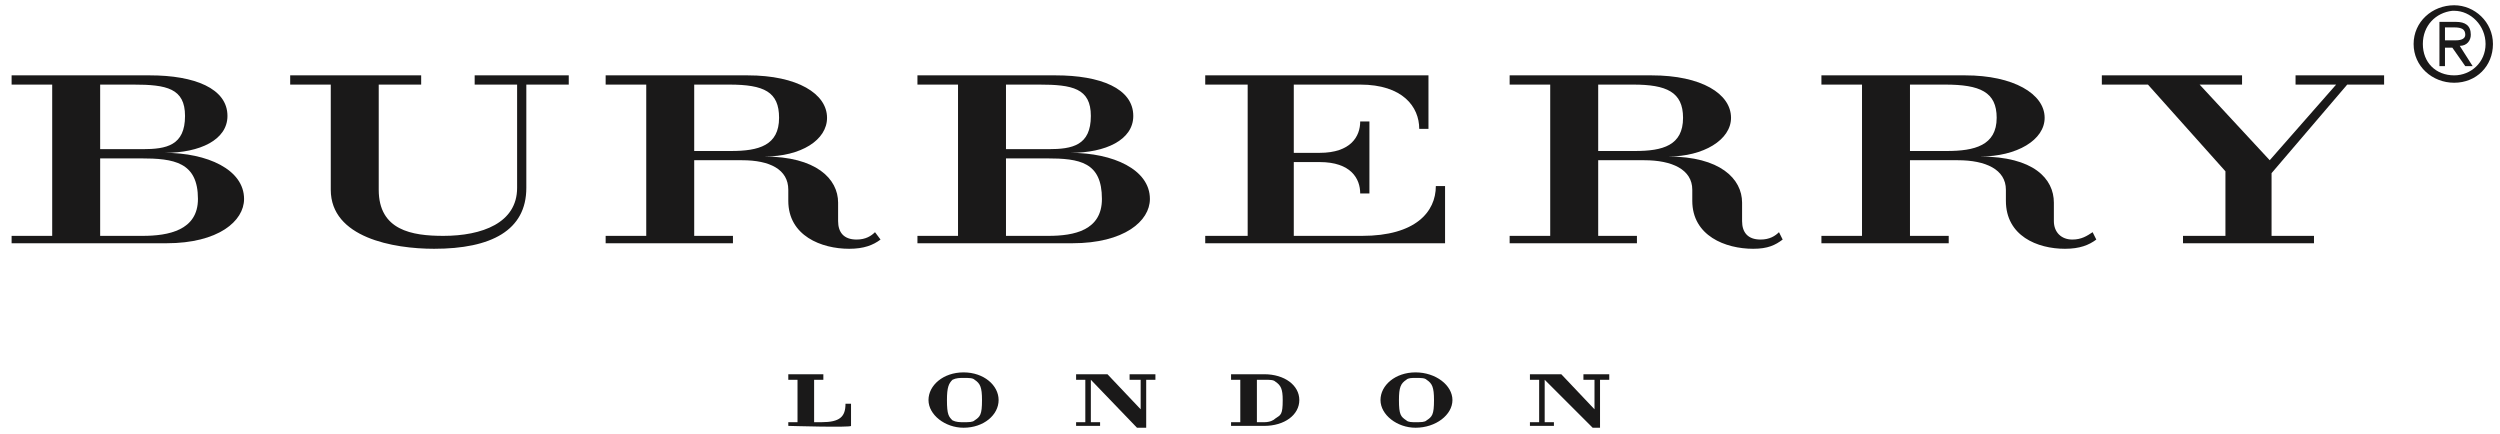 <?xml version="1.0" encoding="UTF-8"?>
<svg width="173px" height="30px" viewBox="0 0 173 30" version="1.1" xmlns="http://www.w3.org/2000/svg" xmlns:xlink="http://www.w3.org/1999/xlink">
    <!-- Generator: Sketch 52.5 (67469) - http://www.bohemiancoding.com/sketch -->
    <title>Burberry</title>
    <desc>Created with Sketch.</desc>
    <g id="Page-1" stroke="none" stroke-width="1" fill="none" fill-rule="evenodd">
        <g id="Burberry" fill="#1A1919">
            <path d="M54.55,29.471 L54.55,29.216 L55.188,29.216 L55.188,26.28 L54.55,26.28 L54.55,25.897 L56.976,25.897 L56.976,26.28 L56.337,26.28 L56.337,29.216 L56.848,29.216 C58.125,29.216 58.508,28.833 58.508,27.94 L58.891,27.94 L58.891,29.471 C58.891,29.599 54.55,29.471 54.55,29.471" id="Fill-2"></path>
            <path d="M66.678,29.599 C65.401,29.599 64.252,28.706 64.252,27.684 C64.252,26.663 65.274,25.769 66.678,25.769 C68.082,25.769 69.104,26.663 69.104,27.684 C69.104,28.706 68.082,29.599 66.678,29.599 Z M67.444,26.28 C67.317,26.152 67.061,26.152 66.678,26.152 C66.423,26.152 66.168,26.152 65.912,26.28 C65.657,26.535 65.529,26.791 65.529,27.684 C65.529,28.706 65.657,28.833 65.912,29.089 C66.168,29.216 66.423,29.216 66.678,29.216 C67.061,29.216 67.317,29.216 67.444,29.089 C67.827,28.833 67.955,28.706 67.955,27.684 C67.955,26.791 67.827,26.535 67.444,26.28 Z" id="Fill-3"></path>
            <polyline id="Fill-4" points="79.317 26.28 79.317 29.599 78.679 29.599 75.487 26.28 75.487 29.216 76.126 29.216 76.126 29.471 74.466 29.471 74.466 29.216 75.104 29.216 75.104 26.28 74.466 26.28 74.466 25.897 76.636 25.897 78.934 28.323 78.934 26.28 78.168 26.28 78.168 25.897 79.955 25.897 79.955 26.28 79.317 26.28"></polyline>
            <path d="M97.956,29.599 C96.679,29.599 95.53,28.706 95.53,27.684 C95.53,26.663 96.552,25.769 97.956,25.769 C99.36,25.769 100.509,26.663 100.509,27.684 C100.509,28.706 99.36,29.599 97.956,29.599 Z M98.722,26.28 C98.594,26.152 98.339,26.152 97.956,26.152 C97.701,26.152 97.445,26.152 97.318,26.28 C96.935,26.535 96.807,26.791 96.807,27.684 C96.807,28.706 96.935,28.833 97.318,29.089 C97.445,29.216 97.701,29.216 97.956,29.216 C98.339,29.216 98.594,29.216 98.722,29.089 C99.105,28.833 99.233,28.706 99.233,27.684 C99.233,26.791 99.105,26.535 98.722,26.28 Z" id="Fill-5"></path>
            <polyline id="Fill-6" points="110.722 26.28 110.722 29.599 110.212 29.599 106.892 26.28 106.892 29.216 107.531 29.216 107.531 29.471 105.871 29.471 105.871 29.216 106.509 29.216 106.509 26.28 105.871 26.28 105.871 25.897 108.041 25.897 110.339 28.323 110.339 26.28 109.573 26.28 109.573 25.897 111.361 25.897 111.361 26.28 110.722 26.28"></polyline>
            <path d="M87.487,29.471 L85.189,29.471 L85.189,29.216 L85.828,29.216 L85.828,26.28 L85.189,26.28 L85.189,25.897 L87.487,25.897 C88.892,25.897 89.913,26.663 89.913,27.684 C89.913,28.706 88.892,29.471 87.487,29.471 Z M88.253,26.408 C88.126,26.28 87.87,26.28 87.487,26.28 L86.977,26.28 L86.977,29.216 L87.487,29.216 C87.87,29.216 88.126,29.089 88.253,28.961 C88.636,28.706 88.764,28.706 88.764,27.684 C88.764,26.918 88.636,26.663 88.253,26.408 Z" id="Fill-7"></path>
            <path d="M11.527,16.833 L0.803,16.833 L0.803,16.322 L3.612,16.322 L3.612,5.854 L0.803,5.854 L0.803,5.215 L10.378,5.215 C13.442,5.215 15.74,6.109 15.74,8.024 C15.74,9.684 13.825,10.577 11.4,10.577 C14.336,10.577 16.889,11.726 16.889,13.769 C16.889,15.301 15.102,16.833 11.527,16.833 Z M9.229,5.854 L6.931,5.854 L6.931,10.322 L9.868,10.322 C11.527,10.322 12.804,10.067 12.804,8.024 C12.804,6.109 11.527,5.854 9.229,5.854 Z M9.74,10.96 L6.931,10.96 L6.931,16.322 L9.868,16.322 C11.655,16.322 13.698,15.939 13.698,13.769 C13.698,11.215 12.038,10.96 9.74,10.96 Z" id="Fill-8"></path>
            <path d="M74.211,16.833 L63.487,16.833 L63.487,16.322 L66.295,16.322 L66.295,5.854 L63.487,5.854 L63.487,5.215 L73.061,5.215 C76.126,5.215 78.423,6.109 78.423,8.024 C78.423,9.684 76.508,10.577 74.083,10.577 C77.019,10.577 79.573,11.726 79.573,13.769 C79.573,15.301 77.785,16.833 74.211,16.833 Z M71.912,5.854 L69.614,5.854 L69.614,10.322 L72.551,10.322 C74.211,10.322 75.487,10.067 75.487,8.024 C75.487,6.109 74.211,5.854 71.912,5.854 Z M72.423,10.96 L69.614,10.96 L69.614,16.322 L72.551,16.322 C74.338,16.322 76.253,15.939 76.253,13.769 C76.253,11.215 74.721,10.96 72.423,10.96 Z" id="Fill-9"></path>
            <path d="M36.422,5.854 L36.422,13.003 C36.422,15.939 33.996,17.216 30.039,17.216 C27.23,17.216 22.889,16.45 22.889,13.131 L22.889,5.854 L20.081,5.854 L20.081,5.215 L29.145,5.215 L29.145,5.854 L26.208,5.854 L26.208,13.131 C26.208,15.939 28.506,16.322 30.677,16.322 C33.358,16.322 35.784,15.429 35.784,13.003 L35.784,5.854 L32.847,5.854 L32.847,5.215 L39.358,5.215 L39.358,5.854 L36.422,5.854" id="Fill-10"></path>
            <path d="M58.763,17.216 C56.848,17.216 54.55,16.322 54.55,13.896 L54.55,13.131 C54.55,11.726 53.273,11.088 51.358,11.088 L48.039,11.088 L48.039,16.322 L50.72,16.322 L50.72,16.833 L41.911,16.833 L41.911,16.322 L44.72,16.322 L44.72,5.854 L41.911,5.854 L41.911,5.215 L51.741,5.215 C55.188,5.215 57.231,6.492 57.231,8.152 C57.231,9.684 55.444,10.832 52.89,10.832 C56.465,10.832 57.997,12.365 57.997,14.024 L57.997,15.301 C57.997,16.067 58.38,16.577 59.274,16.577 C59.912,16.577 60.295,16.322 60.55,16.067 L60.933,16.577 C60.423,16.961 59.784,17.216 58.763,17.216 Z M50.465,5.854 L48.039,5.854 L48.039,10.449 L50.593,10.449 C52.507,10.449 53.912,10.067 53.912,8.152 C53.912,6.364 52.89,5.854 50.465,5.854 Z" id="Fill-11"></path>
            <path d="M142.894,17.216 C140.979,17.216 138.808,16.322 138.808,13.896 L138.808,13.131 C138.808,11.726 137.404,11.088 135.489,11.088 L132.17,11.088 L132.17,16.322 L134.851,16.322 L134.851,16.833 L126.042,16.833 L126.042,16.322 L128.851,16.322 L128.851,5.854 L126.042,5.854 L126.042,5.215 L136,5.215 C139.32,5.215 141.489,6.492 141.489,8.152 C141.489,9.684 139.575,10.832 137.021,10.832 C140.723,10.832 142.128,12.365 142.128,14.024 L142.128,15.301 C142.128,16.067 142.638,16.577 143.405,16.577 C144.043,16.577 144.426,16.322 144.809,16.067 L145.064,16.577 C144.553,16.961 143.915,17.216 142.894,17.216 Z M134.596,5.854 L132.17,5.854 L132.17,10.449 L134.723,10.449 C136.638,10.449 138.17,10.067 138.17,8.152 C138.17,6.364 137.021,5.854 134.596,5.854 Z" id="Fill-12"></path>
            <path d="M121.318,17.216 C119.404,17.216 117.106,16.322 117.106,13.896 L117.106,13.131 C117.106,11.726 115.701,11.088 113.786,11.088 L110.595,11.088 L110.595,16.322 L113.276,16.322 L113.276,16.833 L104.467,16.833 L104.467,16.322 L107.275,16.322 L107.275,5.854 L104.467,5.854 L104.467,5.215 L114.297,5.215 C117.744,5.215 119.787,6.492 119.787,8.152 C119.787,9.684 117.871,10.832 115.446,10.832 C119.021,10.832 120.552,12.365 120.552,14.024 L120.552,15.301 C120.552,16.067 120.936,16.577 121.829,16.577 C122.467,16.577 122.85,16.322 123.106,16.067 L123.361,16.577 C122.85,16.961 122.34,17.216 121.318,17.216 Z M113.021,5.854 L110.595,5.854 L110.595,10.449 L113.148,10.449 C115.063,10.449 116.467,10.067 116.467,8.152 C116.467,6.364 115.318,5.854 113.021,5.854 Z" id="Fill-13"></path>
            <path d="M83.402,16.833 L83.402,16.322 L86.339,16.322 L86.339,5.854 L83.402,5.854 L83.402,5.215 L98.85,5.215 L98.85,8.918 L98.211,8.918 C98.211,7.386 97.062,5.854 94.126,5.854 L89.53,5.854 L89.53,10.577 L91.317,10.577 C93.488,10.577 94.126,9.428 94.126,8.407 L94.764,8.407 L94.764,13.386 L94.126,13.386 C94.126,12.365 93.488,11.215 91.317,11.215 L89.53,11.215 L89.53,16.322 L94.254,16.322 C97.956,16.322 99.36,14.662 99.36,12.875 L99.998,12.875 L99.998,16.833 L83.402,16.833" id="Fill-14"></path>
            <polyline id="Fill-15" points="162.427 5.854 157.192 11.982 157.192 16.322 160.128 16.322 160.128 16.833 151.064 16.833 151.064 16.322 154 16.322 154 11.854 148.638 5.854 145.447 5.854 145.447 5.215 155.15 5.215 155.15 5.854 152.213 5.854 157.064 11.088 161.66 5.854 158.852 5.854 158.852 5.215 164.98 5.215 164.98 5.854 162.427 5.854"></polyline>
            <path d="M169.831,0.364 C168.299,0.364 167.022,1.514 167.022,3.045 C167.022,4.577 168.299,5.726 169.831,5.726 C171.362,5.726 172.512,4.577 172.512,3.045 C172.512,1.514 171.235,0.364 169.831,0.364 Z M169.703,0.747 C169.703,0.747 169.703,0.747 169.831,0.747 C170.98,0.747 172.001,1.768 172.001,3.045 C172.001,4.322 170.98,5.215 169.831,5.215 C168.554,5.215 167.661,4.322 167.661,3.045 C167.661,1.768 168.554,0.875 169.703,0.747 Z M168.809,1.514 L168.809,4.577 L169.192,4.577 L169.192,3.3 L169.703,3.3 L170.597,4.577 L171.108,4.577 L170.214,3.173 C170.724,3.173 170.98,2.79 170.98,2.407 C170.98,1.768 170.597,1.514 169.959,1.514 L168.809,1.514 Z M169.192,2.79 L169.192,1.896 L169.831,1.896 C170.342,1.896 170.597,2.024 170.597,2.407 C170.597,2.662 170.342,2.79 169.959,2.79 L169.192,2.79 Z" id="Fill-37"></path>
        </g>
    </g>
</svg>